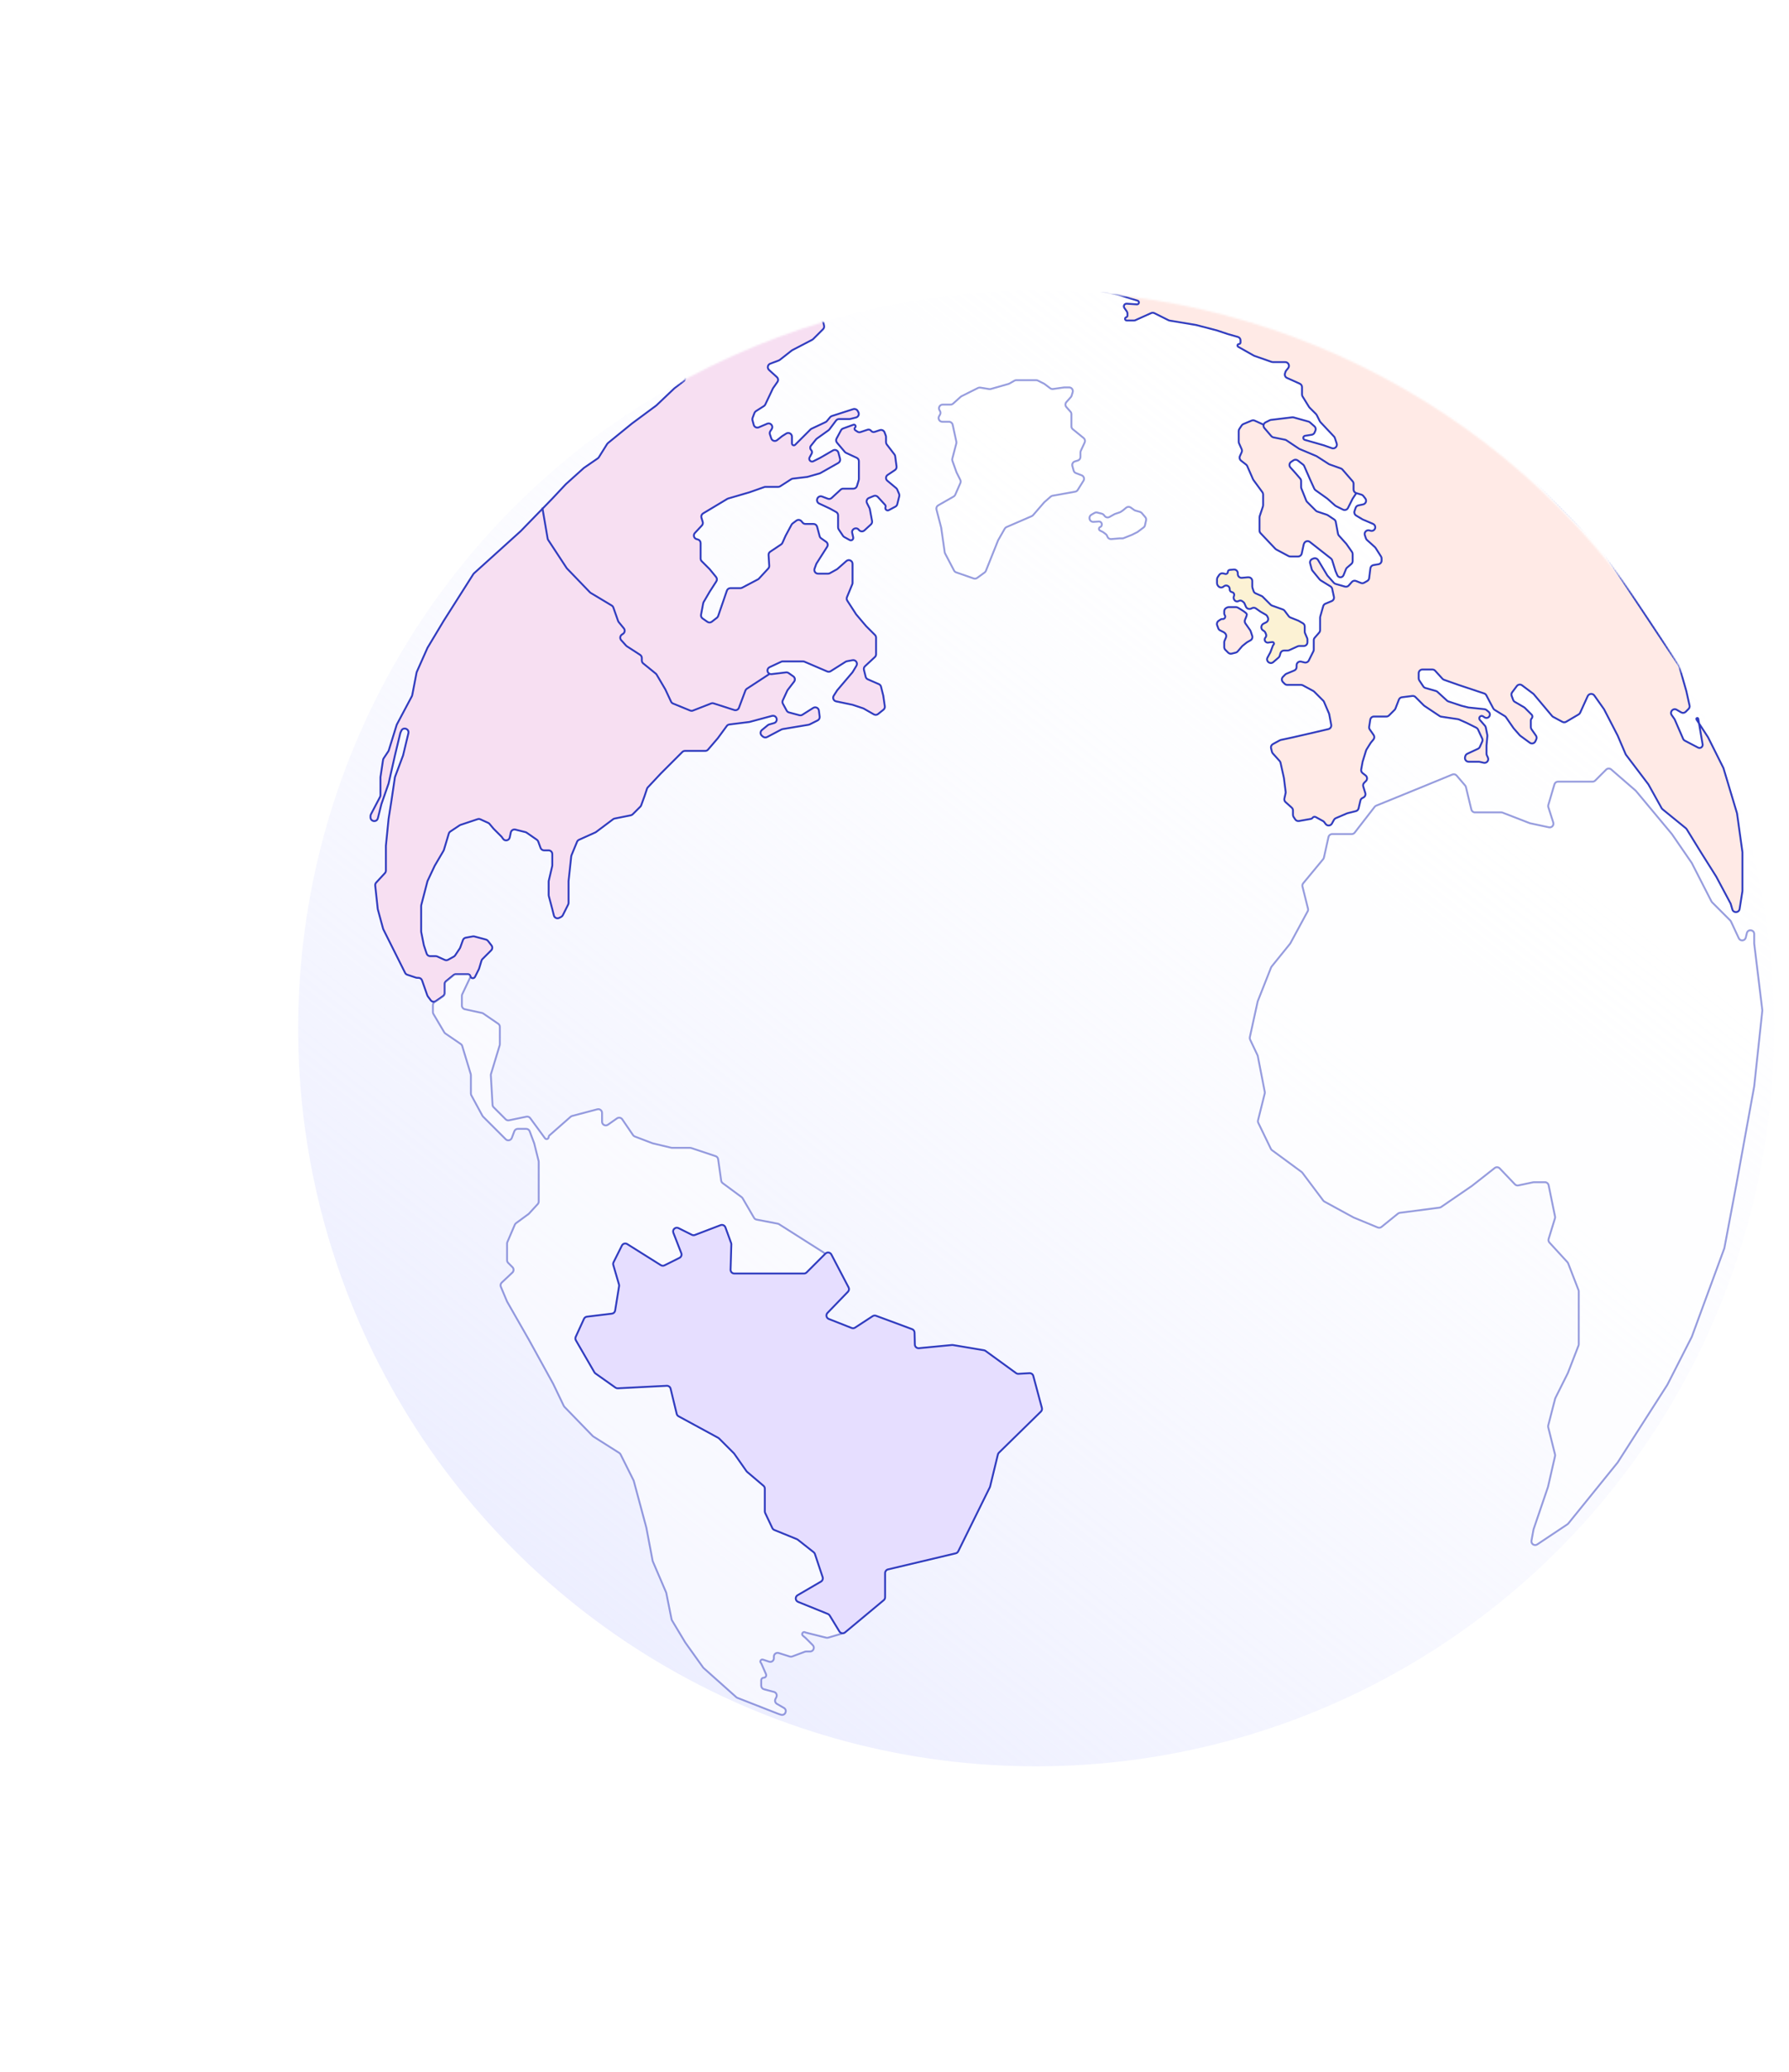 <svg width="960" height="1112" viewBox="0 0 960 1112" fill="none" xmlns="http://www.w3.org/2000/svg">
<g filter="url(#filter0_d_331_3634)">
<circle cx="556" cy="552" r="396" fill="white"/>
</g>
<circle cx="556" cy="552" r="396" fill="url(#paint0_linear_331_3634)"/>
<mask id="mask0_331_3634" style="mask-type:alpha" maskUnits="userSpaceOnUse" x="160" y="156" width="792" height="792">
<circle cx="556" cy="552" r="396" fill="white"/>
</mask>
<g mask="url(#mask0_331_3634)">
<path d="M256.981 520.125L254.904 524.281C254.339 525.409 252.666 525.185 252.419 523.948C252.295 523.328 251.751 522.882 251.119 522.882H244.67C244.208 522.882 243.76 523.042 243.403 523.334L239.351 526.65C238.887 527.03 238.617 527.598 238.617 528.198V532.996C238.617 533.653 238.295 534.267 237.756 534.641L233.892 537.316C233.008 537.928 231.798 537.731 231.153 536.871L229.582 534.777C229.459 534.613 229.362 534.431 229.295 534.238L226.469 526.163C226.188 525.361 225.431 524.824 224.581 524.824H223.898C223.683 524.824 223.469 524.789 223.265 524.721L218.536 523.144C218.033 522.977 217.617 522.616 217.379 522.141L212.897 513.177L208.529 504.441L205.706 498.795C205.647 498.677 205.6 498.554 205.565 498.427L202.748 488.095C202.72 487.993 202.7 487.888 202.689 487.782L201.347 475.256C201.285 474.682 201.474 474.11 201.866 473.686L206.543 468.619C206.884 468.249 207.073 467.765 207.073 467.262V453.971L208.529 439.412L209.985 430.191L211.895 417.298C211.916 417.159 211.951 417.022 212.001 416.889L216.294 405.441L219.15 393.539C219.187 393.386 219.206 393.227 219.206 393.07C219.206 390.936 216.312 390.198 215.398 392.126L214.927 393.121C214.868 393.246 214.822 393.376 214.79 393.511L211.926 405.441L208.529 420.485L204.647 431.647L202.765 439.173C202.726 439.332 202.667 439.485 202.59 439.629C201.61 441.466 198.823 440.773 198.823 438.691V437.963C198.823 437.639 198.902 437.321 199.052 437.035L203.933 427.715C204.083 427.429 204.162 427.111 204.162 426.787V417.237C204.162 417.138 204.169 417.039 204.184 416.941L205.551 407.824C205.595 407.533 205.702 407.256 205.865 407.011L208.369 403.255C208.475 403.096 208.558 402.922 208.615 402.739L212.841 389.121C212.878 389.001 212.926 388.886 212.985 388.775L221.006 373.677C221.099 373.501 221.166 373.312 221.204 373.117L223.53 361.019C223.559 360.87 223.605 360.724 223.666 360.585L229.397 347.691L238.132 333.132L254.001 308.127C254.098 307.974 254.215 307.836 254.349 307.715L279.382 285.088L296.367 267.618L303.647 259.853L313.353 251.118L320.775 246.015C321.001 245.86 321.192 245.659 321.338 245.427L325.795 238.296C325.911 238.11 326.057 237.944 326.227 237.805L339.073 227.338L352.176 217.632L361.882 208.412L366.779 204.645C367.584 204.026 367.797 202.902 367.274 202.031L366.433 200.628C365.818 199.604 366.232 198.273 367.32 197.778L370.617 196.279L387.603 188.029L402.967 181.511C403.388 181.333 403.857 181.304 404.297 181.43L406.566 182.078C406.861 182.162 407.172 182.177 407.473 182.122L412.012 181.297C412.237 181.256 412.454 181.177 412.653 181.062L424.507 174.224C424.81 174.048 425.155 173.956 425.506 173.956H428.662C428.789 173.956 428.915 173.944 429.04 173.92L439.562 171.896C440.625 171.692 441.657 172.37 441.892 173.427L442.203 174.825C442.351 175.493 442.148 176.19 441.665 176.673L436.349 181.989C436.205 182.133 436.04 182.254 435.86 182.348L425.135 187.944C425.026 188.001 424.922 188.068 424.824 188.144L418.42 193.176C418.258 193.303 418.079 193.404 417.886 193.476L413.32 195.189C411.958 195.7 411.579 197.447 412.608 198.476L412.838 198.706L416.873 202.374C417.618 203.052 417.744 204.177 417.167 205.001L414.876 208.274C414.812 208.366 414.755 208.463 414.707 208.564L410.659 217.111C410.497 217.452 410.243 217.74 409.925 217.942L405.637 220.67C405.271 220.903 404.991 221.249 404.839 221.656L403.844 224.307C403.697 224.7 403.677 225.13 403.788 225.535L404.469 228.033C404.788 229.204 406.07 229.823 407.186 229.345L411.679 227.419C411.804 227.365 411.935 227.325 412.068 227.298C413.785 226.955 415.06 228.859 414.089 230.315L413.381 231.377C413.038 231.891 412.952 232.534 413.147 233.119L413.872 235.294C414.312 236.614 415.932 237.092 417.019 236.223L419.632 234.132L421.897 232.691C423.228 231.844 424.97 232.8 424.97 234.379V238.015C424.97 238.91 426.053 239.359 426.686 238.725L429.823 235.588L434.915 230.497C435.078 230.334 435.268 230.2 435.477 230.101L443.011 226.556C443.275 226.432 443.508 226.251 443.695 226.027L445.466 223.902C445.709 223.611 446.03 223.394 446.391 223.278L457.863 219.591C458.772 219.299 459.76 219.689 460.224 220.523L460.587 221.177C461.225 222.326 460.599 223.769 459.323 224.088L456.268 224.852C456.109 224.892 455.947 224.912 455.783 224.912H450.235C449.606 224.912 449.013 225.208 448.635 225.712L445.053 230.488C444.93 230.652 444.783 230.796 444.616 230.915L438.299 235.427C438.149 235.534 438.015 235.661 437.9 235.805L435.125 239.274C434.593 239.938 434.646 240.897 435.248 241.498C435.772 242.023 435.889 242.829 435.534 243.48L434.443 245.479C433.892 246.489 434.624 247.721 435.774 247.721C436.01 247.721 436.242 247.666 436.452 247.561L440.015 245.779L446.974 241.75C448.114 241.09 449.569 241.693 449.908 242.966L450.778 246.226C451.012 247.106 450.622 248.034 449.829 248.482L440.221 253.913C440.084 253.99 439.938 254.051 439.786 254.095L433.376 255.926C433.272 255.956 433.167 255.977 433.06 255.989L425.429 256.887C425.127 256.923 424.837 257.027 424.582 257.191L418.67 260.991C418.348 261.199 417.972 261.309 417.589 261.309H410.754C410.527 261.309 410.302 261.347 410.089 261.423L402.162 264.221L390.762 267.545C390.598 267.593 390.44 267.662 390.293 267.75L377.289 275.553C376.505 276.023 376.14 276.966 376.403 277.843L377.082 280.106C377.286 280.787 377.113 281.526 376.628 282.045L372.878 286.063C371.851 287.163 372.362 288.961 373.814 289.357L374.482 289.539C375.352 289.777 375.956 290.567 375.956 291.469V299.789C375.956 300.32 376.166 300.828 376.542 301.203L380.809 305.471L384.256 309.684C384.805 310.355 384.859 311.303 384.39 312.032L380.809 317.603L377.586 323.128C377.471 323.325 377.39 323.542 377.348 323.767L376.193 329.924C376.049 330.695 376.369 331.48 377.012 331.931L379.599 333.742C380.318 334.245 381.281 334.221 381.974 333.682L384.706 331.557C385.013 331.318 385.244 330.996 385.37 330.628L390.051 317.012C390.328 316.204 391.088 315.662 391.942 315.662H397.3C397.624 315.662 397.944 315.583 398.231 315.432L406.71 310.969C406.912 310.863 407.094 310.723 407.248 310.556L412.258 305.128C412.629 304.727 412.819 304.192 412.785 303.647L412.425 297.885C412.38 297.173 412.718 296.492 413.311 296.096L419.15 292.204C419.465 291.994 419.714 291.699 419.868 291.352L421.573 287.515L424.762 281.594C424.899 281.338 425.091 281.116 425.323 280.942L427.333 279.434C428.185 278.795 429.388 278.936 430.069 279.754L430.68 280.486C431.06 280.942 431.622 281.206 432.216 281.206H436.537C437.443 281.206 438.236 281.815 438.469 282.691L439.827 287.78C439.948 288.236 440.226 288.633 440.612 288.904L443.3 290.785C444.176 291.399 444.415 292.594 443.84 293.497L438.191 302.374C438.113 302.497 438.048 302.628 437.999 302.764L437.108 305.214C436.634 306.518 437.6 307.897 438.988 307.897H444.349C444.689 307.897 445.023 307.81 445.321 307.645L449.046 305.576C449.172 305.506 449.29 305.423 449.398 305.327L454.162 301.123C455.453 299.984 457.485 300.901 457.485 302.623V312.84C457.485 313.101 457.434 313.36 457.335 313.601L454.487 320.517C454.237 321.123 454.301 321.814 454.657 322.365L459.426 329.735L464.765 336.044L469.517 340.797C469.892 341.172 470.103 341.68 470.103 342.211V351.187C470.103 351.743 469.871 352.274 469.464 352.652L464.175 357.564C463.64 358.06 463.418 358.807 463.595 359.514L464.526 363.238C464.677 363.839 465.097 364.337 465.665 364.585L471.629 367.194C472.197 367.443 472.617 367.94 472.768 368.542L473.985 373.412L474.794 379.075C474.894 379.776 474.616 380.477 474.064 380.92L471.164 383.239C470.524 383.752 469.635 383.821 468.923 383.414L463.481 380.304C463.366 380.239 463.246 380.185 463.121 380.143L457.485 378.265L448.671 376.428C447.302 376.143 446.641 374.577 447.392 373.397L449.235 370.5L457.379 360.919C457.45 360.836 457.513 360.747 457.57 360.653L459.564 357.329C460.452 355.85 459.176 354.017 457.48 354.335L454.464 354.9C454.216 354.947 453.978 355.04 453.765 355.175L445.757 360.233C445.2 360.584 444.506 360.639 443.901 360.38L431.657 355.132C431.408 355.026 431.14 354.971 430.869 354.971H420.076C419.784 354.971 419.495 355.035 419.23 355.158L412.974 358.078C412.572 358.266 412.245 358.584 412.046 358.981C411.345 360.383 412.485 362.001 414.041 361.815L421.785 360.885C422.274 360.827 422.767 360.95 423.17 361.233L425.683 362.992C426.617 363.645 426.816 364.946 426.121 365.849L422.681 370.322C422.59 370.44 422.512 370.568 422.45 370.704L420.054 375.896C419.788 376.47 419.811 377.136 420.114 377.692L422.133 381.393C422.395 381.875 422.844 382.227 423.373 382.368L428.979 383.863C429.517 384.007 430.091 383.919 430.562 383.622L436.382 379.946C437.621 379.164 439.253 379.935 439.434 381.389L439.839 384.625C439.944 385.467 439.507 386.283 438.749 386.662L434.46 388.807C434.282 388.896 434.091 388.958 433.894 388.991L419.95 391.315C419.739 391.35 419.536 391.418 419.347 391.518L411.613 395.588C410.888 395.97 410.003 395.87 409.38 395.337L408.828 394.863C407.882 394.053 407.899 392.585 408.863 391.797L412.033 389.203C412.244 389.03 412.488 388.903 412.75 388.828L415.362 388.081C417.33 387.519 417.269 384.711 415.284 384.214C414.954 384.132 414.607 384.135 414.278 384.223L402.162 387.485L391.37 388.834C390.824 388.903 390.33 389.193 390.005 389.636L385.176 396.221L379.951 402.316C379.571 402.76 379.017 403.015 378.433 403.015H367.564C367.033 403.015 366.524 403.225 366.149 403.601L354.603 415.147L347.623 422.592C347.426 422.803 347.276 423.054 347.185 423.328L345.867 427.279L344.078 432.201C343.978 432.475 343.819 432.725 343.613 432.931L339.502 437.042C339.222 437.322 338.867 437.512 338.48 437.589L329.812 439.323C329.519 439.381 329.243 439.505 329.005 439.684L319.839 446.558C319.721 446.647 319.594 446.722 319.46 446.782L310.681 450.732C310.215 450.942 309.847 451.322 309.653 451.795L306.667 459.045C306.595 459.22 306.548 459.405 306.528 459.593L305.103 472.897V484.557C305.103 484.868 305.03 485.174 304.892 485.452L302.004 491.227C301.81 491.614 301.496 491.928 301.109 492.122L300.053 492.65C298.909 493.222 297.529 492.587 297.219 491.346L296.367 487.941L294.494 480.915C294.449 480.747 294.426 480.574 294.426 480.4V473.129C294.426 472.975 294.444 472.821 294.479 472.671L296.314 464.873C296.35 464.723 296.367 464.569 296.367 464.415V458.397C296.367 457.293 295.472 456.397 294.367 456.397H291.945C291.104 456.397 290.353 455.871 290.065 455.081L288.82 451.657C288.679 451.268 288.42 450.932 288.079 450.696L282.594 446.899C282.395 446.762 282.174 446.661 281.94 446.603L276.544 445.254C275.444 444.979 274.335 445.672 274.101 446.782L273.538 449.457C273.178 451.17 270.947 451.626 269.943 450.192L269.291 449.261C269.225 449.166 269.15 449.076 269.067 448.994L264.823 444.75L262.69 442.189C262.497 441.958 262.255 441.774 261.981 441.649L257.774 439.737C257.314 439.528 256.792 439.501 256.314 439.66L247.122 442.724C246.953 442.78 246.793 442.859 246.645 442.957L241.643 446.292C241.256 446.55 240.971 446.935 240.837 447.381L238.202 456.166C238.155 456.319 238.091 456.467 238.01 456.605L233.279 464.647L229.476 472.728C229.424 472.841 229.381 472.958 229.35 473.078L226.064 485.753C226.021 485.917 226 486.086 226 486.255V499.876C226 500.007 226.013 500.139 226.039 500.268L227.456 507.353L228.941 511.809C229.213 512.626 229.978 513.177 230.838 513.177H233.817C234.102 513.177 234.384 513.238 234.644 513.356L238.67 515.186C239.248 515.448 239.915 515.421 240.469 515.113L243.532 513.412C243.81 513.257 244.048 513.038 244.225 512.773L246.734 509.009C246.823 508.876 246.895 508.733 246.95 508.583L248.416 504.55C248.659 503.881 249.239 503.392 249.938 503.265L253.706 502.58C253.996 502.527 254.295 502.539 254.579 502.615L260.776 504.268C261.198 504.38 261.571 504.628 261.839 504.972L263.739 507.415C264.359 508.211 264.288 509.344 263.575 510.057L258.871 514.761C258.637 514.995 258.465 515.284 258.37 515.601L257.108 519.805C257.075 519.915 257.033 520.022 256.981 520.125Z" fill="#F7DFF2" stroke="#303CBF" stroke-linejoin="round"/>
<path opacity="0.5" d="M418.012 657.027L441.882 672.175C442.522 672.582 442.877 673.315 442.799 674.069L433.74 761.803C433.718 762.021 433.731 762.242 433.78 762.456L456.866 862.977C456.954 863.357 456.928 863.754 456.793 864.119L452.496 875.721C452.276 876.313 451.79 876.767 451.185 876.945L444.419 878.935C444.077 879.035 443.715 879.043 443.37 878.957L432.404 876.215C432.302 876.19 432.204 876.15 432.113 876.097C430.934 875.409 429.791 877.039 430.84 877.913L432.25 879.088L436.115 882.954C437.375 884.214 436.483 886.368 434.701 886.368H432.613C432.373 886.368 432.135 886.411 431.911 886.495L425.132 889.037C424.713 889.194 424.254 889.206 423.827 889.072L417.867 887.19C416.578 886.783 415.265 887.745 415.265 889.097V890.026C415.265 891.33 413.987 892.251 412.75 891.839L409.437 890.734C408.35 890.372 407.516 891.722 408.326 892.532C408.422 892.628 408.499 892.74 408.553 892.864L411.045 898.56C411.433 899.447 410.783 900.441 409.814 900.441C409.072 900.441 408.471 901.043 408.471 901.785V904.723C408.471 905.632 409.083 906.426 409.962 906.657L415.31 908.065C416.538 908.388 417.158 909.758 416.59 910.893L416.107 911.86C415.634 912.806 415.979 913.957 416.895 914.486L420.646 916.654C422.725 917.855 421.311 921.03 419.028 920.288L417.691 919.853L395.702 911.249C395.481 911.162 395.277 911.037 395.1 910.879L377.578 895.252C377.468 895.153 377.368 895.042 377.282 894.922L367.706 881.515L360.605 869.68C360.487 869.483 360.404 869.268 360.359 869.043L357.556 855.028C357.529 854.892 357.487 854.76 357.433 854.632L350.322 838.04C350.264 837.906 350.222 837.766 350.195 837.624L346.838 819.883L340.097 794.842C340.062 794.712 340.014 794.587 339.954 794.467L333.014 780.586C332.851 780.26 332.602 779.986 332.295 779.791L318.407 770.995C318.273 770.911 318.151 770.811 318.041 770.698L302.903 755.087C302.753 754.932 302.629 754.754 302.536 754.56L296.853 742.721L283.75 718.941L272.103 698.559L268.76 690.619C268.436 689.849 268.624 688.959 269.232 688.386L274.97 682.987C275.791 682.213 275.811 680.914 275.013 680.116L272.689 677.792C272.314 677.417 272.103 676.908 272.103 676.378V667.425C272.103 667.155 272.158 666.887 272.265 666.638L276.256 657.326C276.396 656.997 276.623 656.712 276.911 656.501L283.591 651.602C283.697 651.524 283.795 651.437 283.883 651.34L288.563 646.235C288.901 645.867 289.088 645.384 289.088 644.884V636.927V623.585C289.088 623.421 289.068 623.258 289.029 623.1L286.662 613.633L284.237 607.166C283.944 606.385 283.198 605.868 282.364 605.868H277.857C277.023 605.868 276.277 606.385 275.984 607.166L274.65 610.724C274.139 612.086 272.391 612.465 271.363 611.436L265.794 605.868L259.206 599.28C259.069 599.143 258.953 598.988 258.862 598.818L252.933 587.872C252.774 587.58 252.691 587.252 252.691 586.92V577.047C252.691 576.85 252.662 576.655 252.605 576.467L248.042 561.409C247.91 560.973 247.634 560.595 247.258 560.338L238.984 554.677C238.743 554.512 238.541 554.296 238.392 554.044L232.587 544.221C232.405 543.913 232.309 543.561 232.309 543.203V539.46C232.309 538.804 232.631 538.189 233.171 537.816L237.756 534.641C238.296 534.267 238.618 533.653 238.618 532.996V528.198C238.618 527.598 238.887 527.03 239.351 526.65L243.403 523.335C243.761 523.042 244.208 522.883 244.67 522.883H251.006C252.003 522.883 252.652 523.932 252.206 524.824L248.031 533.638C247.904 533.906 247.838 534.198 247.838 534.494V539.712C247.838 540.653 248.494 541.466 249.414 541.666L258.618 543.667C258.87 543.722 259.11 543.825 259.323 543.971L267.35 549.463C267.895 549.836 268.221 550.454 268.221 551.114V560.439C268.221 560.636 268.192 560.831 268.135 561.019L263.471 576.411C263.403 576.635 263.375 576.87 263.388 577.105L264.295 592.974C264.323 593.465 264.53 593.927 264.877 594.275L271.339 600.736C271.816 601.213 272.501 601.417 273.161 601.28L282.49 599.336C283.258 599.176 284.048 599.479 284.511 600.111L292.427 610.905C293.059 611.768 294.427 611.321 294.427 610.251C294.427 609.933 294.563 609.63 294.802 609.42L306.205 599.385C306.438 599.18 306.715 599.032 307.015 598.953L320.547 595.371C321.816 595.035 323.059 595.992 323.059 597.304V602.027C323.059 603.645 324.88 604.593 326.206 603.665L331.106 600.235C332.019 599.596 333.278 599.826 333.905 600.747L339.691 609.231C339.921 609.569 340.249 609.828 340.631 609.974L350.235 613.633L360.198 616.005C360.35 616.041 360.505 616.059 360.661 616.059H370.293C370.508 616.059 370.722 616.094 370.926 616.162L384.004 620.521C384.723 620.761 385.244 621.386 385.351 622.136L386.999 633.672C387.075 634.202 387.36 634.679 387.791 634.998L397.948 642.505C398.167 642.667 398.35 642.871 398.487 643.106L404.616 653.613C404.907 654.111 405.399 654.46 405.966 654.569L417.318 656.752C417.565 656.799 417.8 656.893 418.012 657.027Z" fill="white" stroke="#303CBF" stroke-linejoin="round"/>
<path d="M474.236 858.82L453.444 876.147C452.505 876.929 451.091 876.694 450.455 875.65L445.212 867.036C444.988 866.669 444.652 866.383 444.254 866.222L428.262 859.749C426.722 859.126 426.569 857.005 428.004 856.168L440.552 848.848C441.37 848.371 441.741 847.386 441.442 846.488L437.292 834.038C437.169 833.668 436.94 833.342 436.634 833.1L428.105 826.367C427.957 826.25 427.794 826.155 427.62 826.084L415.499 821.146C415.036 820.958 414.661 820.602 414.447 820.15L410.604 812.039C410.478 811.771 410.412 811.479 410.412 811.183V798.969C410.412 798.382 410.154 797.825 409.707 797.445L400.902 789.96C400.772 789.85 400.656 789.723 400.559 789.584L394.012 780.232C393.945 780.136 393.87 780.047 393.788 779.964L385.867 772.043C385.731 771.907 385.576 771.792 385.407 771.7L364.118 760.13C363.621 759.86 363.262 759.393 363.129 758.843L359.846 745.301C359.62 744.367 358.761 743.726 357.801 743.775L331.516 745.112C331.067 745.135 330.624 745.006 330.258 744.746L319.533 737.149C319.298 736.983 319.102 736.768 318.958 736.519L309.018 719.351C308.693 718.79 308.661 718.105 308.931 717.516L313.372 707.826C313.662 707.194 314.259 706.758 314.949 706.674L328.359 705.049C329.244 704.941 329.951 704.262 330.093 703.382L332.208 690.269C332.255 689.976 332.236 689.676 332.153 689.39L329.102 678.929C328.961 678.445 329.008 677.926 329.233 677.475L333.72 668.501C334.248 667.444 335.572 667.073 336.573 667.701L354.621 679.034C355.213 679.406 355.955 679.442 356.579 679.129L364.62 675.109C365.544 674.647 365.964 673.558 365.589 672.595L361.335 661.656C360.672 659.951 362.457 658.324 364.094 659.142L371.287 662.739C371.788 662.99 372.372 663.018 372.895 662.818L386.674 657.55C387.718 657.151 388.886 657.684 389.268 658.734L392.325 667.139C392.411 667.378 392.452 667.63 392.444 667.883L392.033 681.454C391.999 682.582 392.904 683.515 394.032 683.515H431.422C431.952 683.515 432.461 683.304 432.836 682.929L442.942 672.822C443.897 671.868 445.504 672.114 446.129 673.31L455.361 690.971C455.76 691.735 455.625 692.668 455.026 693.288L444.037 704.656C443.046 705.681 443.416 707.384 444.742 707.906L457.01 712.739C457.613 712.977 458.293 712.907 458.835 712.554L468.289 706.388C468.819 706.042 469.483 705.968 470.077 706.188L489.457 713.374C490.224 713.659 490.741 714.382 490.761 715.201L490.918 721.646C490.947 722.807 491.954 723.699 493.109 723.588L510.848 721.878C511.022 721.861 511.198 721.868 511.371 721.897L527.995 724.687C528.301 724.738 528.59 724.859 528.84 725.042L545.23 736.961C545.604 737.233 546.061 737.367 546.524 737.34L552.432 736.993C553.379 736.937 554.235 737.555 554.481 738.471L559.094 755.665C559.281 756.363 559.078 757.107 558.562 757.612L536.026 779.688C535.759 779.95 535.571 780.281 535.482 780.644L531.302 797.83C531.267 797.972 531.217 798.11 531.152 798.242L514.196 832.627C513.932 833.161 513.444 833.55 512.864 833.688L476.494 842.326C475.592 842.54 474.956 843.345 474.956 844.272V857.284C474.956 857.877 474.692 858.44 474.236 858.82Z" fill="#E6DEFF" stroke="#303CBF" stroke-linejoin="round"/>
<path opacity="0.5" d="M509.256 226.367H505.665C504.11 226.367 503.15 224.672 503.95 223.338L504.393 222.6C504.791 221.937 504.771 221.105 504.342 220.461L504.206 220.256C503.319 218.927 504.272 217.147 505.87 217.147H510.1C510.594 217.147 511.071 216.964 511.438 216.633L515.52 212.96C515.653 212.84 515.802 212.739 515.963 212.658L524.845 208.217C525.223 208.028 525.651 207.964 526.068 208.033L530.805 208.823C531.098 208.872 531.398 208.855 531.684 208.773L541.209 206.052C541.363 206.007 541.512 205.945 541.652 205.865L544.377 204.307C544.679 204.135 545.022 204.044 545.37 204.044H556.013C556.324 204.044 556.63 204.116 556.908 204.255L560.207 205.904C560.314 205.958 560.416 206.021 560.512 206.093L563.587 208.4C564.012 208.718 564.545 208.855 565.07 208.78L570.904 207.946C570.997 207.933 571.092 207.926 571.186 207.926H573.695C575.034 207.926 575.995 209.218 575.61 210.501L575.054 212.356C574.97 212.635 574.826 212.892 574.633 213.11L572.225 215.818C571.552 216.576 571.552 217.718 572.225 218.476L574.422 220.946C574.747 221.312 574.927 221.785 574.927 222.275V228.813C574.927 229.415 575.198 229.985 575.665 230.365L581.486 235.094C582.195 235.67 582.423 236.654 582.04 237.484L579.964 241.983C579.842 242.246 579.78 242.532 579.78 242.821V245.262C579.78 246.145 579.2 246.924 578.354 247.177L576.795 247.645C575.755 247.957 575.154 249.041 575.44 250.087L576.116 252.567C576.284 253.181 576.734 253.679 577.328 253.907L580.428 255.1C581.602 255.551 582.073 256.961 581.406 258.027L578.309 262.982C578.009 263.462 577.521 263.792 576.965 263.891L564.797 266.064C564.439 266.128 564.106 266.288 563.832 266.528L560.368 269.559L554.357 276.494C554.161 276.72 553.916 276.9 553.641 277.019L540.111 282.882C539.715 283.054 539.384 283.35 539.17 283.725L535.618 289.941L529.038 306.391C528.898 306.741 528.662 307.044 528.357 307.266L524.331 310.194C523.801 310.579 523.117 310.68 522.498 310.465L513.071 307.186C512.591 307.019 512.192 306.676 511.957 306.225L507.145 297.04C507.039 296.838 506.969 296.62 506.937 296.395L505.044 283.147L502.519 273.467C502.291 272.592 502.677 271.674 503.462 271.225L511.749 266.49C512.122 266.277 512.417 265.949 512.589 265.555L515.345 259.255C515.583 258.711 515.567 258.09 515.302 257.559L513.294 253.544L511.076 247.333C510.94 246.953 510.923 246.541 511.025 246.151L513.172 237.994C513.252 237.688 513.259 237.368 513.192 237.06L511.21 227.943C511.01 227.023 510.197 226.367 509.256 226.367Z" fill="white" stroke="#303CBF" stroke-linejoin="round"/>
<path d="M673.264 225.758L677.809 227.824L686.544 230.735L710.061 241.774C710.235 241.856 710.397 241.962 710.54 242.09L727.123 256.83C727.55 257.209 727.794 257.753 727.794 258.325V264.1C727.794 264.495 727.677 264.881 727.458 265.21L725.853 267.618L723.35 272.623C722.856 273.611 721.655 274.011 720.667 273.517L716.869 271.618C716.712 271.54 716.566 271.441 716.435 271.324L712.265 267.618L705.907 263.077C705.621 262.872 705.394 262.596 705.249 262.277L703.044 257.427L699.851 250.127C699.717 249.822 699.509 249.555 699.246 249.35L696.417 247.15C695.738 246.621 694.796 246.587 694.08 247.064L692.836 247.894C691.822 248.57 691.643 249.989 692.459 250.896L695.279 254.03L697.71 256.865C698.02 257.227 698.191 257.689 698.191 258.166V261.409C698.191 261.664 698.24 261.916 698.334 262.152L700.951 268.693C701.051 268.944 701.202 269.172 701.393 269.364L706.107 274.078C706.327 274.298 706.595 274.463 706.889 274.561L712.011 276.268C712.179 276.325 712.34 276.403 712.488 276.502L715.931 278.797C716.38 279.096 716.688 279.563 716.788 280.093L717.985 286.478C718.052 286.839 718.218 287.174 718.464 287.447L722.456 291.883L725.491 296.219C725.727 296.555 725.853 296.956 725.853 297.366V301.154C725.853 301.738 725.598 302.292 725.155 302.672L722.829 304.666C722.584 304.876 722.393 305.142 722.274 305.442L720.971 308.697C720.696 309.386 720.028 309.838 719.286 309.838C718.559 309.838 717.903 309.406 717.617 308.738L716.632 306.441L714.875 300.73C714.755 300.341 714.52 299.998 714.199 299.746L707.897 294.794L702.887 290.857C701.94 290.114 700.555 290.369 699.936 291.401L699.818 291.598C699.705 291.786 699.624 291.992 699.577 292.207L698.53 297.096C698.332 298.018 697.517 298.677 696.574 298.677H692.382C692.054 298.677 691.731 298.596 691.441 298.441L684.89 294.947C684.7 294.846 684.527 294.715 684.379 294.558L676.416 286.152C676.064 285.781 675.868 285.288 675.868 284.777V277.648C675.868 277.433 675.902 277.22 675.97 277.016L677.706 271.808C677.774 271.604 677.809 271.391 677.809 271.176V265.361C677.809 264.935 677.673 264.521 677.422 264.178L672.601 257.605C672.515 257.486 672.441 257.359 672.382 257.224L669.277 250.127C669.144 249.822 668.936 249.555 668.673 249.35L665.941 247.226C665.216 246.661 664.968 245.675 665.342 244.835L666.286 242.709C666.516 242.192 666.516 241.602 666.286 241.085L664.878 237.917C664.765 237.662 664.706 237.385 664.706 237.105V231.341C664.706 230.946 664.823 230.56 665.042 230.232L666.311 228.328C666.53 227.999 666.842 227.743 667.206 227.591L671.667 225.732C672.179 225.519 672.758 225.528 673.264 225.758Z" fill="#FFEAE6" stroke="#303CBF" stroke-linejoin="round"/>
<path d="M599.191 157.941L584.632 155.029C583.213 154.692 583.459 152.603 584.917 152.603H612.042C612.209 152.603 612.376 152.624 612.538 152.665L671.015 167.647L737.774 194.254C737.914 194.31 738.048 194.382 738.173 194.468L810.623 244.701C810.727 244.773 810.824 244.854 810.912 244.944L858.691 293.688C858.779 293.778 858.859 293.876 858.928 293.982L900.872 357.138C900.986 357.31 901.073 357.498 901.129 357.695L904.926 370.985L906.629 378.649C906.778 379.316 906.575 380.013 906.091 380.497L904.561 382.027C903.918 382.67 902.924 382.799 902.139 382.341L899.697 380.916C897.844 379.835 895.821 382.033 897.051 383.791L898.502 385.864C898.579 385.974 898.645 386.091 898.698 386.214L903.189 396.544C903.371 396.963 903.691 397.307 904.095 397.518L911.208 401.244C912.324 401.829 913.662 401.019 913.662 399.76C913.662 399.665 913.654 399.571 913.638 399.478L911.726 388.277L910.349 386.159C910.294 386.074 910.265 385.976 910.265 385.875C910.265 385.236 911.193 385.157 911.3 385.787L911.726 388.277L916.574 395.735L924.746 412.081C924.798 412.184 924.84 412.291 924.873 412.401L932.059 436.353C932.088 436.451 932.11 436.551 932.124 436.652L935.015 457.368V478.078C935.015 478.183 935.007 478.287 934.99 478.39L933.497 487.85C933.163 489.96 930.199 490.149 929.601 488.098L928.764 485.228C928.725 485.096 928.673 484.968 928.609 484.847L920.941 470.471L912.691 457.368L905.104 445.038C904.986 444.847 904.838 444.678 904.664 444.536L892.122 434.316C891.925 434.156 891.76 433.959 891.637 433.737L884.544 420.971L872.559 405.151C872.461 405.021 872.379 404.88 872.315 404.731L868.044 394.765L860.765 380.691L855.539 373.288C855.164 372.757 854.555 372.441 853.905 372.441H853.803C853.018 372.441 852.306 372.9 851.982 373.614L847.923 382.542C847.753 382.917 847.471 383.23 847.117 383.438L840.382 387.4C839.78 387.754 839.036 387.768 838.42 387.437L833.44 384.755C833.217 384.635 833.019 384.474 832.857 384.28L823.059 372.617C822.961 372.5 822.85 372.395 822.728 372.303L816.747 367.818C815.863 367.155 814.61 367.334 813.947 368.218L811.437 371.565C811.027 372.111 810.924 372.828 811.164 373.467L811.985 375.657C812.147 376.088 812.452 376.45 812.85 376.682L817.835 379.59C817.984 379.677 818.12 379.782 818.242 379.904L821.882 383.544C822.451 384.113 822.451 385.034 821.882 385.603C821.609 385.876 821.456 386.246 821.456 386.632V390.252C821.456 390.662 821.582 391.063 821.817 391.399L824.205 394.809C824.607 395.384 824.679 396.127 824.394 396.768L823.92 397.834C823.402 399 821.939 399.389 820.91 398.635L815.81 394.895C815.692 394.808 815.584 394.709 815.487 394.599L812.235 390.882L808.106 384.918C807.949 384.691 807.746 384.499 807.51 384.354L802.023 380.977C801.719 380.79 801.471 380.525 801.304 380.209L797.566 373.149C797.325 372.695 796.919 372.35 796.431 372.188L782.632 367.588L774.858 364.844C774.546 364.734 774.266 364.548 774.043 364.304L770.125 359.993C769.745 359.576 769.208 359.338 768.645 359.338H763.279C762.175 359.338 761.279 360.234 761.279 361.338V364.071C761.279 364.466 761.396 364.852 761.615 365.18L763.783 368.432C764.047 368.827 764.442 369.116 764.898 369.246L770.531 370.856C770.83 370.941 771.104 371.094 771.333 371.304L776.494 376.035C776.702 376.225 776.947 376.369 777.213 376.458L784.088 378.75L787.971 379.721L796.587 380.628C796.981 380.669 797.354 380.827 797.658 381.08L798.831 382.057C799.554 382.66 799.703 383.717 799.181 384.501C798.62 385.342 797.48 385.575 796.639 385.014L795.811 384.462C794.949 383.888 793.794 384.506 793.794 385.542C793.794 385.856 793.908 386.16 794.115 386.396L796.84 389.51C797.07 389.773 797.227 390.092 797.296 390.435L798.105 394.48C798.143 394.669 798.153 394.862 798.135 395.054L797.676 400.103V404.523C797.676 404.808 797.738 405.09 797.856 405.35L798.427 406.607C799.113 408.116 797.771 409.756 796.157 409.383L794.016 408.889C793.869 408.855 793.718 408.838 793.566 408.838H788.106C786.805 408.838 785.85 407.615 786.165 406.353L786.284 405.88C786.43 405.295 786.832 404.808 787.378 404.553L793.116 401.875C793.553 401.671 793.902 401.316 794.098 400.875L795.367 398.019C795.601 397.493 795.597 396.891 795.356 396.369L793.118 391.519C792.927 391.107 792.602 390.772 792.196 390.569L787 387.971L782.88 386.139C782.716 386.066 782.542 386.016 782.364 385.989L773.368 384.64C773.077 384.596 772.8 384.489 772.555 384.326L764.356 378.86C764.246 378.787 764.144 378.703 764.051 378.61L759.545 374.103C759.108 373.667 758.495 373.456 757.882 373.533L752.277 374.234C751.545 374.325 750.923 374.812 750.658 375.5L748.814 380.295C748.714 380.556 748.56 380.793 748.362 380.991L745.365 383.988C744.99 384.363 744.481 384.573 743.951 384.573H739.441H737.275C736.288 384.573 735.448 385.294 735.298 386.269L734.71 390.089C734.632 390.598 734.753 391.118 735.049 391.54L737.108 394.483C737.626 395.222 737.584 396.217 737.006 396.91L735.559 398.647L733.271 402.308C733.179 402.455 733.106 402.613 733.055 402.779L731.191 408.838L730.437 412.984C730.304 413.717 730.589 414.463 731.177 414.921L732.8 416.183C733.749 416.921 733.837 418.325 732.986 419.175L732.043 420.119C731.519 420.643 731.327 421.413 731.545 422.121L732.634 425.66C732.922 426.594 732.491 427.6 731.617 428.037L731.063 428.314C730.53 428.581 730.143 429.072 730.009 429.653L729.04 433.851C728.871 434.583 728.306 435.159 727.576 435.341L723.097 436.461C722.993 436.487 722.892 436.521 722.794 436.563L716.783 439.139C716.371 439.316 716.03 439.626 715.816 440.02L714.725 442.019C714.028 443.297 712.242 443.426 711.369 442.262L710.584 441.215C710.412 440.986 710.193 440.797 709.942 440.659L706.032 438.527C705.44 438.204 704.698 438.386 704.324 438.948C704.126 439.244 703.816 439.447 703.466 439.509L697.052 440.641C696.27 440.778 695.48 440.441 695.04 439.78L694.159 438.46C693.94 438.131 693.824 437.745 693.824 437.35V434.964C693.824 434.397 693.583 433.857 693.161 433.478L689.838 430.487C689.302 430.004 689.067 429.27 689.224 428.566L689.866 425.676C689.916 425.453 689.927 425.222 689.898 424.994L688.971 417.573L687.143 409.351C687.069 409.015 686.908 408.704 686.678 408.447L682.995 404.355C682.776 404.112 682.62 403.819 682.541 403.502L682.066 401.603C681.845 400.72 682.249 399.798 683.049 399.362L686.775 397.33C686.944 397.238 687.125 397.171 687.313 397.13L693.824 395.735L706.441 392.823L712.831 391.32C713.872 391.075 714.536 390.055 714.339 389.004L713.276 383.334C713.249 383.19 713.206 383.05 713.148 382.915L710.475 376.678C710.375 376.444 710.231 376.231 710.051 376.051L705.193 371.193C705.055 371.055 704.898 370.938 704.727 370.846L699.12 367.827C698.829 367.67 698.503 367.588 698.172 367.588H690.77C690.239 367.588 689.73 367.377 689.355 367.002L688.444 366.091C687.663 365.31 687.663 364.043 688.444 363.262L689.661 362.044C689.846 361.86 690.065 361.713 690.306 361.612L694.534 359.851C695.279 359.54 695.765 358.812 695.765 358.005V357.047C695.765 355.746 696.987 354.791 698.25 355.107L700.032 355.552C700.941 355.779 701.886 355.345 702.306 354.506L704.774 349.569C704.913 349.292 704.985 348.985 704.985 348.675V343.59C704.985 343.105 705.161 342.637 705.48 342.273L707.887 339.521C708.207 339.157 708.382 338.689 708.382 338.204V331.471C708.382 331.285 708.408 331.1 708.459 330.922L710.059 325.323C710.226 324.738 710.651 324.261 711.213 324.027L714.612 322.61C715.502 322.239 716.001 321.287 715.799 320.345L714.87 316.013C714.756 315.479 714.428 315.015 713.963 314.728L708.669 311.47C708.479 311.354 708.31 311.206 708.169 311.034L704.284 306.285C704.107 306.068 703.977 305.816 703.903 305.545L703.038 302.376C702.767 301.38 703.299 300.34 704.266 299.977L704.881 299.747C705.785 299.408 706.802 299.763 707.298 300.59L712.169 308.707C712.233 308.814 712.306 308.914 712.389 309.007L715.761 312.801C716.013 313.085 716.341 313.291 716.706 313.395L721.722 314.828C722.466 315.041 723.266 314.805 723.776 314.222L725.405 312.36C725.964 311.721 726.865 311.505 727.653 311.82L730.295 312.877C730.861 313.103 731.5 313.059 732.03 312.756L733.72 311.79C734.267 311.478 734.634 310.926 734.712 310.302L735.374 305.009C735.484 304.131 736.157 303.43 737.03 303.284L739.711 302.837C740.676 302.677 741.382 301.842 741.382 300.865V299.744C741.382 299.364 741.274 298.991 741.07 298.67L738.132 294.054C738.035 293.901 737.917 293.762 737.782 293.641L733.525 289.809C733.268 289.578 733.075 289.283 732.965 288.955L732.39 287.229C731.882 285.704 733.291 284.232 734.837 284.674L735.492 284.861C736.742 285.218 737.985 284.28 737.985 282.981C737.985 282.198 737.519 281.491 736.8 281.183L731.191 278.779L727.714 276.693C726.91 276.211 726.549 275.235 726.846 274.346L727.433 272.584C727.657 271.912 728.219 271.409 728.911 271.261L731.472 270.712C732.914 270.403 733.537 268.693 732.632 267.528L731.583 266.181C731.328 265.853 730.977 265.612 730.579 265.493L727.764 264.648C726.918 264.394 726.338 263.616 726.338 262.732V259.628C726.338 259.147 726.165 258.682 725.85 258.319L720.373 252C720.148 251.74 719.859 251.542 719.535 251.426L713.451 249.254C713.308 249.202 713.171 249.135 713.042 249.052L706.587 244.902C706.49 244.84 706.388 244.786 706.281 244.742L697.396 241C697.279 240.951 697.168 240.891 697.062 240.821L690.27 236.293C690.053 236.148 689.809 236.047 689.553 235.996L683.339 234.753C682.9 234.665 682.504 234.433 682.212 234.093L678.505 229.768C677.658 228.78 677.966 227.26 679.129 226.678L681.38 225.552C681.586 225.45 681.808 225.383 682.036 225.356L693.431 223.988C693.69 223.957 693.953 223.977 694.205 224.047L702.12 226.246C702.409 226.326 702.676 226.47 702.902 226.668L705.347 228.808C706 229.378 706.21 230.304 705.869 231.101L705.42 232.146C705.15 232.778 704.573 233.227 703.894 233.334L700.312 233.9C699.151 234.083 699.017 235.702 700.132 236.073L710.324 238.985L714.717 240.536C716.287 241.09 717.807 239.596 717.28 238.018L716.286 235.035C716.195 234.76 716.044 234.508 715.845 234.297L708.584 226.581C708.45 226.44 708.338 226.279 708.251 226.105L706.586 222.776C706.49 222.583 706.364 222.408 706.212 222.256L702.725 218.769C702.615 218.659 702.518 218.536 702.436 218.403L698.973 212.776C698.779 212.461 698.676 212.098 698.676 211.728V207.764C698.676 206.977 698.215 206.263 697.497 205.94L690.619 202.845C689.683 202.423 689.218 201.362 689.542 200.388L689.828 199.53C689.903 199.306 690.017 199.097 690.164 198.913L691.224 197.588C692.272 196.278 691.339 194.338 689.662 194.338H683.002C682.777 194.338 682.553 194.3 682.341 194.226L673.124 191C673.012 190.961 672.904 190.912 672.801 190.853L664.47 186.145C663.746 185.736 664.037 184.632 664.868 184.632C665.314 184.632 665.676 184.27 665.676 183.824V182.696C665.676 181.831 665.103 181.072 664.272 180.834L658.882 179.294L653.059 177.353L641.897 174.441L627.635 172.064C627.438 172.031 627.248 171.969 627.069 171.88L619.452 168.072C618.915 167.803 618.285 167.79 617.737 168.037L609.181 171.887C608.994 171.971 608.791 172.015 608.585 172.015H604.611C603.573 172.015 603.368 170.544 604.366 170.259C604.75 170.149 605.015 169.798 605.015 169.398V168.277C605.015 167.867 604.888 167.467 604.653 167.131L603.34 165.255C602.647 164.265 603.409 162.914 604.615 162.994L610.063 163.357C611.324 163.441 611.587 161.612 610.353 161.338L599.191 157.941Z" fill="#FFEAE6" stroke="#303CBF" stroke-linejoin="round"/>
<path d="M291.03 272.47L293.871 289.045C293.917 289.316 294.019 289.574 294.17 289.804L304.03 304.829C304.098 304.933 304.176 305.03 304.262 305.119L316.566 317.897C316.688 318.024 316.827 318.134 316.978 318.225L328.265 324.997C328.664 325.237 328.967 325.608 329.122 326.046L331.678 333.288C331.755 333.506 331.869 333.709 332.016 333.888L334.765 337.249C335.513 338.163 335.31 339.524 334.327 340.179L333.719 340.585C332.704 341.261 332.526 342.68 333.341 343.587L335.984 346.523C336.102 346.654 336.237 346.769 336.385 346.865L343.498 351.468C344.068 351.836 344.412 352.468 344.412 353.147V354.504C344.412 355.106 344.683 355.676 345.151 356.056L351.897 361.537C352.082 361.688 352.239 361.87 352.359 362.075L357.03 370.015L360.096 376.585C360.308 377.041 360.685 377.4 361.151 377.59L370.362 381.359C370.838 381.553 371.37 381.557 371.848 381.37L381.602 377.553C382.031 377.386 382.504 377.371 382.943 377.512L394.038 381.078C395.054 381.405 396.148 380.876 396.523 379.876L399.991 370.628C400.14 370.229 400.413 369.889 400.769 369.656L412.838 361.765" stroke="#303CBF" stroke-linejoin="round"/>
<path opacity="0.5" d="M610.192 285.654L607.441 287.03L602.946 288.828C602.71 288.922 602.458 288.971 602.203 288.971H600.647L596.297 289.333C595.422 289.406 594.601 288.899 594.274 288.083L594.061 287.55C593.925 287.21 593.698 286.913 593.404 286.693L592.037 285.667C591.954 285.605 591.865 285.55 591.772 285.504L590.304 284.77C589.464 284.35 589.552 283.125 590.442 282.828C590.756 282.724 591.003 282.477 591.108 282.162L591.185 281.93C591.532 280.89 590.713 279.83 589.619 279.903L586.765 280.093C585.611 280.17 584.632 279.255 584.632 278.098V277.999C584.632 277.281 585.017 276.619 585.64 276.263L587.332 275.296C587.78 275.04 588.309 274.967 588.809 275.092L591.257 275.704C591.682 275.81 592.06 276.053 592.334 276.395L592.797 276.975C593.407 277.737 594.477 277.947 595.33 277.474L598.058 275.958C598.166 275.898 598.28 275.848 598.397 275.809L600.878 274.982C601.047 274.926 601.207 274.847 601.355 274.749L602.588 273.927L604.314 272.489C605.013 271.906 606.016 271.869 606.757 272.398L608.616 273.726C608.802 273.859 609.009 273.959 609.229 274.021L611.716 274.732C612.093 274.84 612.43 275.056 612.685 275.354L614.555 277.535C614.965 278.013 615.126 278.656 614.989 279.27L614.396 281.94C614.292 282.406 614.025 282.819 613.644 283.106L610.497 285.465C610.401 285.537 610.299 285.601 610.192 285.654Z" fill="white" stroke="#303CBF" stroke-linejoin="round"/>
<path d="M457.297 286.007L457.847 288.428C457.926 288.774 457.859 289.138 457.662 289.433C457.288 289.994 456.546 290.174 455.956 289.847L453.056 288.235C452.778 288.081 452.54 287.862 452.363 287.596L450.056 284.136C449.837 283.808 449.721 283.422 449.721 283.027V276.559C449.721 275.833 449.327 275.163 448.692 274.811L445.353 272.956L439.568 270.256C438.7 269.851 438.241 268.888 438.473 267.959L438.496 267.87C438.787 266.704 440.033 266.057 441.154 266.488L444.192 267.656C444.903 267.93 445.707 267.776 446.267 267.259L451.087 262.81C451.457 262.469 451.941 262.279 452.444 262.279H457.938C458.822 262.279 459.6 261.7 459.854 260.854L460.798 257.708C460.854 257.521 460.882 257.327 460.882 257.133V249.662V247.538C460.882 246.761 460.432 246.055 459.728 245.726L454 243.053C453.739 242.931 453.506 242.753 453.319 242.533L449.145 237.599C448.614 236.971 448.521 236.083 448.911 235.359L451.3 230.921C451.533 230.489 451.917 230.157 452.378 229.989L457.937 227.968C458.865 227.631 459.576 228.823 458.838 229.479C458.399 229.869 458.448 230.568 458.936 230.894L460.084 231.659C460.588 231.995 461.218 232.079 461.792 231.888L465.555 230.634C466.242 230.404 466.999 230.641 467.434 231.22C467.868 231.8 468.625 232.037 469.313 231.807L472.157 230.859C473.177 230.519 474.284 231.047 474.662 232.054L475.314 233.793C475.398 234.017 475.441 234.255 475.441 234.495V237.334C475.441 237.775 475.587 238.204 475.856 238.554L479.968 243.899C480.181 244.177 480.318 244.506 480.365 244.854L481.1 250.366C481.201 251.123 480.862 251.871 480.227 252.295L476.302 254.911C475.764 255.27 475.441 255.874 475.441 256.52C475.441 257.094 475.696 257.639 476.137 258.006L480.896 261.972C481.138 262.174 481.329 262.431 481.454 262.721L482.455 265.057C482.627 265.459 482.663 265.906 482.557 266.33L481.48 270.638C481.343 271.187 480.98 271.652 480.481 271.918L476.956 273.798C475.922 274.349 474.756 273.327 475.167 272.23C475.335 271.782 475.237 271.278 474.914 270.925L471.051 266.711C470.482 266.09 469.585 265.892 468.808 266.216L466.257 267.279C465.188 267.724 464.719 268.983 465.238 270.019L466.581 272.705C466.664 272.871 466.723 273.048 466.757 273.231L467.957 279.628C468.084 280.308 467.852 281.004 467.343 281.471L463.847 284.676C463.019 285.434 461.73 285.363 460.99 284.518L460.752 284.246C459.385 282.684 456.837 283.982 457.297 286.007Z" fill="#F7DFF2" stroke="#303CBF" stroke-linejoin="round"/>
<path d="M669.074 329.735C669.074 329.019 666.047 327.147 664.18 326.099C663.889 325.936 663.56 325.853 663.225 325.853H659.355C659.044 325.853 658.738 325.925 658.46 326.064L658.047 326.271C657.369 326.609 656.941 327.302 656.941 328.06V329.318C656.941 329.59 657.022 329.856 657.173 330.082L657.257 330.208C657.885 331.151 657.102 332.393 655.981 332.233C655.662 332.187 655.337 332.261 655.069 332.439L653.894 333.223C653.121 333.738 652.804 334.719 653.131 335.589L653.754 337.25C653.931 337.723 654.28 338.111 654.732 338.336L656.651 339.296C656.843 339.392 657.019 339.519 657.171 339.671L657.44 339.94C658.018 340.518 658.186 341.39 657.864 342.142L657.103 343.917C656.996 344.166 656.941 344.434 656.941 344.705V347.348C656.941 347.878 657.152 348.387 657.527 348.762L659.052 350.287C659.549 350.784 660.27 350.984 660.952 350.814L663.117 350.272C663.519 350.172 663.88 349.948 664.15 349.634L666.525 346.863C666.606 346.768 666.696 346.681 666.794 346.603L668.952 344.877C669.033 344.812 669.119 344.754 669.209 344.702L671.047 343.652C671.875 343.179 672.254 342.187 671.952 341.283L671.107 338.747C671.046 338.564 670.959 338.39 670.848 338.232L668.301 334.594C667.88 333.992 667.826 333.211 668.127 332.541C668.584 331.523 669.074 330.287 669.074 329.735Z" fill="#FFEAE6" stroke="#303CBF" stroke-linejoin="round"/>
<path d="M662.04 305.669L659.888 305.865C659.319 305.916 658.882 306.394 658.882 306.966C658.882 307.685 658.206 308.213 657.508 308.039L656.367 307.754C655.547 307.549 654.687 307.881 654.218 308.585L653.395 309.82C653.176 310.148 653.059 310.534 653.059 310.929V313.019C653.059 313.473 653.213 313.914 653.497 314.269L653.725 314.554C654.425 315.429 655.707 315.558 656.567 314.841L656.77 314.672C657.439 314.115 658.404 314.09 659.101 314.613L659.132 314.636C659.586 314.976 659.853 315.51 659.853 316.077V316.364C659.853 317.079 660.37 317.689 661.076 317.807C661.963 317.955 662.508 318.86 662.223 319.713L662.068 320.179C661.894 320.7 661.957 321.271 662.24 321.743L662.379 321.976C662.86 322.777 663.9 323.037 664.701 322.556C665.291 322.202 666.036 322.241 666.587 322.653L667.19 323.106C667.47 323.316 667.69 323.596 667.828 323.918L668.554 325.611C668.869 326.347 669.592 326.824 670.392 326.824H670.543C670.853 326.824 671.159 326.751 671.437 326.612L671.879 326.392C672.541 326.06 673.333 326.122 673.936 326.553L676.353 328.28L679.224 329.92C679.567 330.116 679.844 330.409 680.021 330.762L680.311 331.344C680.805 332.332 680.405 333.533 679.417 334.027L678.004 334.734C677.566 334.953 677.223 335.325 677.041 335.78L676.986 335.919C676.621 336.83 676.972 337.871 677.813 338.376L678.202 338.609C678.576 338.834 678.867 339.176 679.03 339.582L679.369 340.429C679.602 341.013 679.486 341.68 679.068 342.15C678.019 343.33 679.053 345.171 680.607 344.888L681.206 344.78L682.713 344.612C683.544 344.52 683.979 345.57 683.326 346.092C683.209 346.186 683.119 346.31 683.066 346.45L681.691 350.118L680.164 352.919C679.14 354.795 681.423 356.72 683.147 355.456L686.088 352.935C686.385 352.68 686.602 352.343 686.709 351.966L687.1 350.598C687.346 349.739 688.13 349.147 689.023 349.147H690.964C691.249 349.147 691.532 349.086 691.791 348.968L696.341 346.9C696.601 346.782 696.883 346.721 697.169 346.721H699.588C700.693 346.721 701.588 345.825 701.588 344.721V343.249C701.588 342.978 701.533 342.71 701.427 342.461L700.294 339.819C700.187 339.57 700.132 339.302 700.132 339.031V336.234C700.132 335.517 699.748 334.854 699.125 334.498L696.735 333.132L692.403 331.4C692.063 331.263 691.766 331.036 691.546 330.743L689.331 327.79C689.096 327.476 688.774 327.239 688.404 327.107L682.6 325.034C682.321 324.934 682.068 324.774 681.858 324.564L677.586 320.292C677.413 320.119 677.209 319.978 676.984 319.879L673.762 318.447C673.248 318.218 672.855 317.785 672.677 317.251L672.088 315.484C672.02 315.281 671.985 315.067 671.985 314.852V311.838C671.985 310.734 671.09 309.838 669.985 309.838H669.559L666.402 310.125C665.23 310.232 664.221 309.31 664.221 308.134V307.661C664.221 306.485 663.211 305.563 662.04 305.669Z" fill="#FCF2D4" stroke="#303CBF" stroke-linejoin="round"/>
<path opacity="0.5" d="M928.855 494.569L933.061 503.583C933.864 505.303 936.386 505.043 936.821 503.196L937.377 500.833C937.921 498.521 941.324 498.916 941.324 501.291V506.382L945.664 542.067C945.682 542.218 945.683 542.37 945.667 542.521L941.324 583.059L931.618 636.441L925.34 669.763C925.319 669.872 925.29 669.979 925.251 670.082L907.838 717.485L894.735 743.206L868.044 784.941L841.545 817.704C841.418 817.861 841.267 817.998 841.099 818.11L824.89 828.916C823.422 829.895 821.498 828.631 821.813 826.894L822.885 820.999C822.903 820.902 822.928 820.806 822.96 820.712L830.676 798.044L834.452 781.525C834.522 781.219 834.519 780.9 834.443 780.594L830.8 766.022C830.719 765.699 830.72 765.36 830.803 765.037L834.506 750.69C834.541 750.554 834.591 750.422 834.654 750.296L841.353 736.897L847.042 722.201C847.131 721.971 847.176 721.726 847.176 721.479V703.412V693.109C847.176 692.862 847.131 692.617 847.042 692.387L841.489 678.043C841.399 677.81 841.267 677.597 841.098 677.413L831.451 666.889C830.971 666.365 830.805 665.627 831.013 664.949L834.408 653.915C834.507 653.594 834.523 653.254 834.456 652.925L831.004 636.098C830.813 635.168 829.995 634.5 829.045 634.5H823.12C822.982 634.5 822.843 634.514 822.708 634.543L814.781 636.212C814.103 636.354 813.4 636.136 812.922 635.635L804.754 627.078C804.043 626.333 802.882 626.25 802.072 626.887L789.912 636.441L773.323 647.816C773.062 647.995 772.763 648.109 772.45 648.15L751.163 650.927C750.797 650.975 750.451 651.123 750.164 651.355L741.336 658.502C740.766 658.963 739.99 659.075 739.313 658.795L726.338 653.426L710.705 644.899C710.454 644.762 710.235 644.572 710.063 644.343L698.854 629.398C698.736 629.241 698.596 629.103 698.438 628.987L682.576 617.323C682.314 617.13 682.102 616.876 681.96 616.583L675.213 602.638C675.009 602.216 674.959 601.736 675.073 601.282L678.672 586.887C678.743 586.603 678.75 586.307 678.694 586.019L674.945 566.805C674.913 566.641 674.861 566.482 674.79 566.332L670.822 557.956C670.632 557.555 670.581 557.103 670.676 556.671L674.863 537.598C674.886 537.493 674.917 537.391 674.956 537.292L682.064 519.284C682.139 519.096 682.241 518.92 682.369 518.762L692.252 506.526C692.329 506.43 692.397 506.328 692.455 506.22L701.704 489.109C701.942 488.67 702.006 488.158 701.885 487.673L698.922 475.819C698.768 475.202 698.916 474.549 699.321 474.059L710.016 461.136C710.218 460.892 710.359 460.603 710.428 460.294L712.887 449.228C713.091 448.313 713.902 447.662 714.84 447.662H725.357C725.976 447.662 726.56 447.375 726.939 446.886L737.656 433.043C737.872 432.764 738.157 432.548 738.483 432.415L764.191 421.941L779.353 415.698C780.152 415.369 781.071 415.59 781.633 416.246L786.202 421.576C786.407 421.816 786.553 422.101 786.628 422.408L789.542 434.484C789.759 435.382 790.563 436.015 791.486 436.015H805.553C805.8 436.015 806.045 436.06 806.275 436.149L820.823 441.781C820.921 441.819 821.022 441.849 821.126 441.871L831.183 444.026C832.686 444.348 833.975 442.925 833.506 441.461L830.864 433.204C830.742 432.822 830.737 432.412 830.852 432.027L834.135 420.946C834.386 420.097 835.166 419.515 836.052 419.515H854.598C855.128 419.515 855.637 419.304 856.012 418.929L861.874 413.067C862.616 412.325 863.806 412.282 864.598 412.97L877.627 424.261C877.709 424.332 877.785 424.409 877.854 424.492L897.162 447.662L907.838 463.191L918.371 483.778C918.466 483.964 918.59 484.134 918.737 484.281L928.457 494.001C928.622 494.166 928.756 494.358 928.855 494.569Z" fill="white" stroke="#303CBF" stroke-linejoin="round"/>
</g>
<defs>
<filter id="filter0_d_331_3634" x="0" y="0" width="1112" height="1112" filterUnits="userSpaceOnUse" color-interpolation-filters="sRGB">
<feFlood flood-opacity="0" result="BackgroundImageFix"/>
<feColorMatrix in="SourceAlpha" type="matrix" values="0 0 0 0 0 0 0 0 0 0 0 0 0 0 0 0 0 0 127 0" result="hardAlpha"/>
<feOffset dy="4"/>
<feGaussianBlur stdDeviation="80"/>
<feComposite in2="hardAlpha" operator="out"/>
<feColorMatrix type="matrix" values="0 0 0 0 0.137 0 0 0 0 0.173 0 0 0 0 0.549 0 0 0 0.16 0"/>
<feBlend mode="normal" in2="BackgroundImageFix" result="effect1_dropShadow_331_3634"/>
<feBlend mode="normal" in="SourceGraphic" in2="effect1_dropShadow_331_3634" result="shape"/>
</filter>
<linearGradient id="paint0_linear_331_3634" x1="777.294" y1="145.324" x2="61" y2="1045.06" gradientUnits="userSpaceOnUse">
<stop stop-color="white" stop-opacity="0"/>
<stop offset="1" stop-color="#DEE1FF"/>
</linearGradient>
</defs>
</svg>
